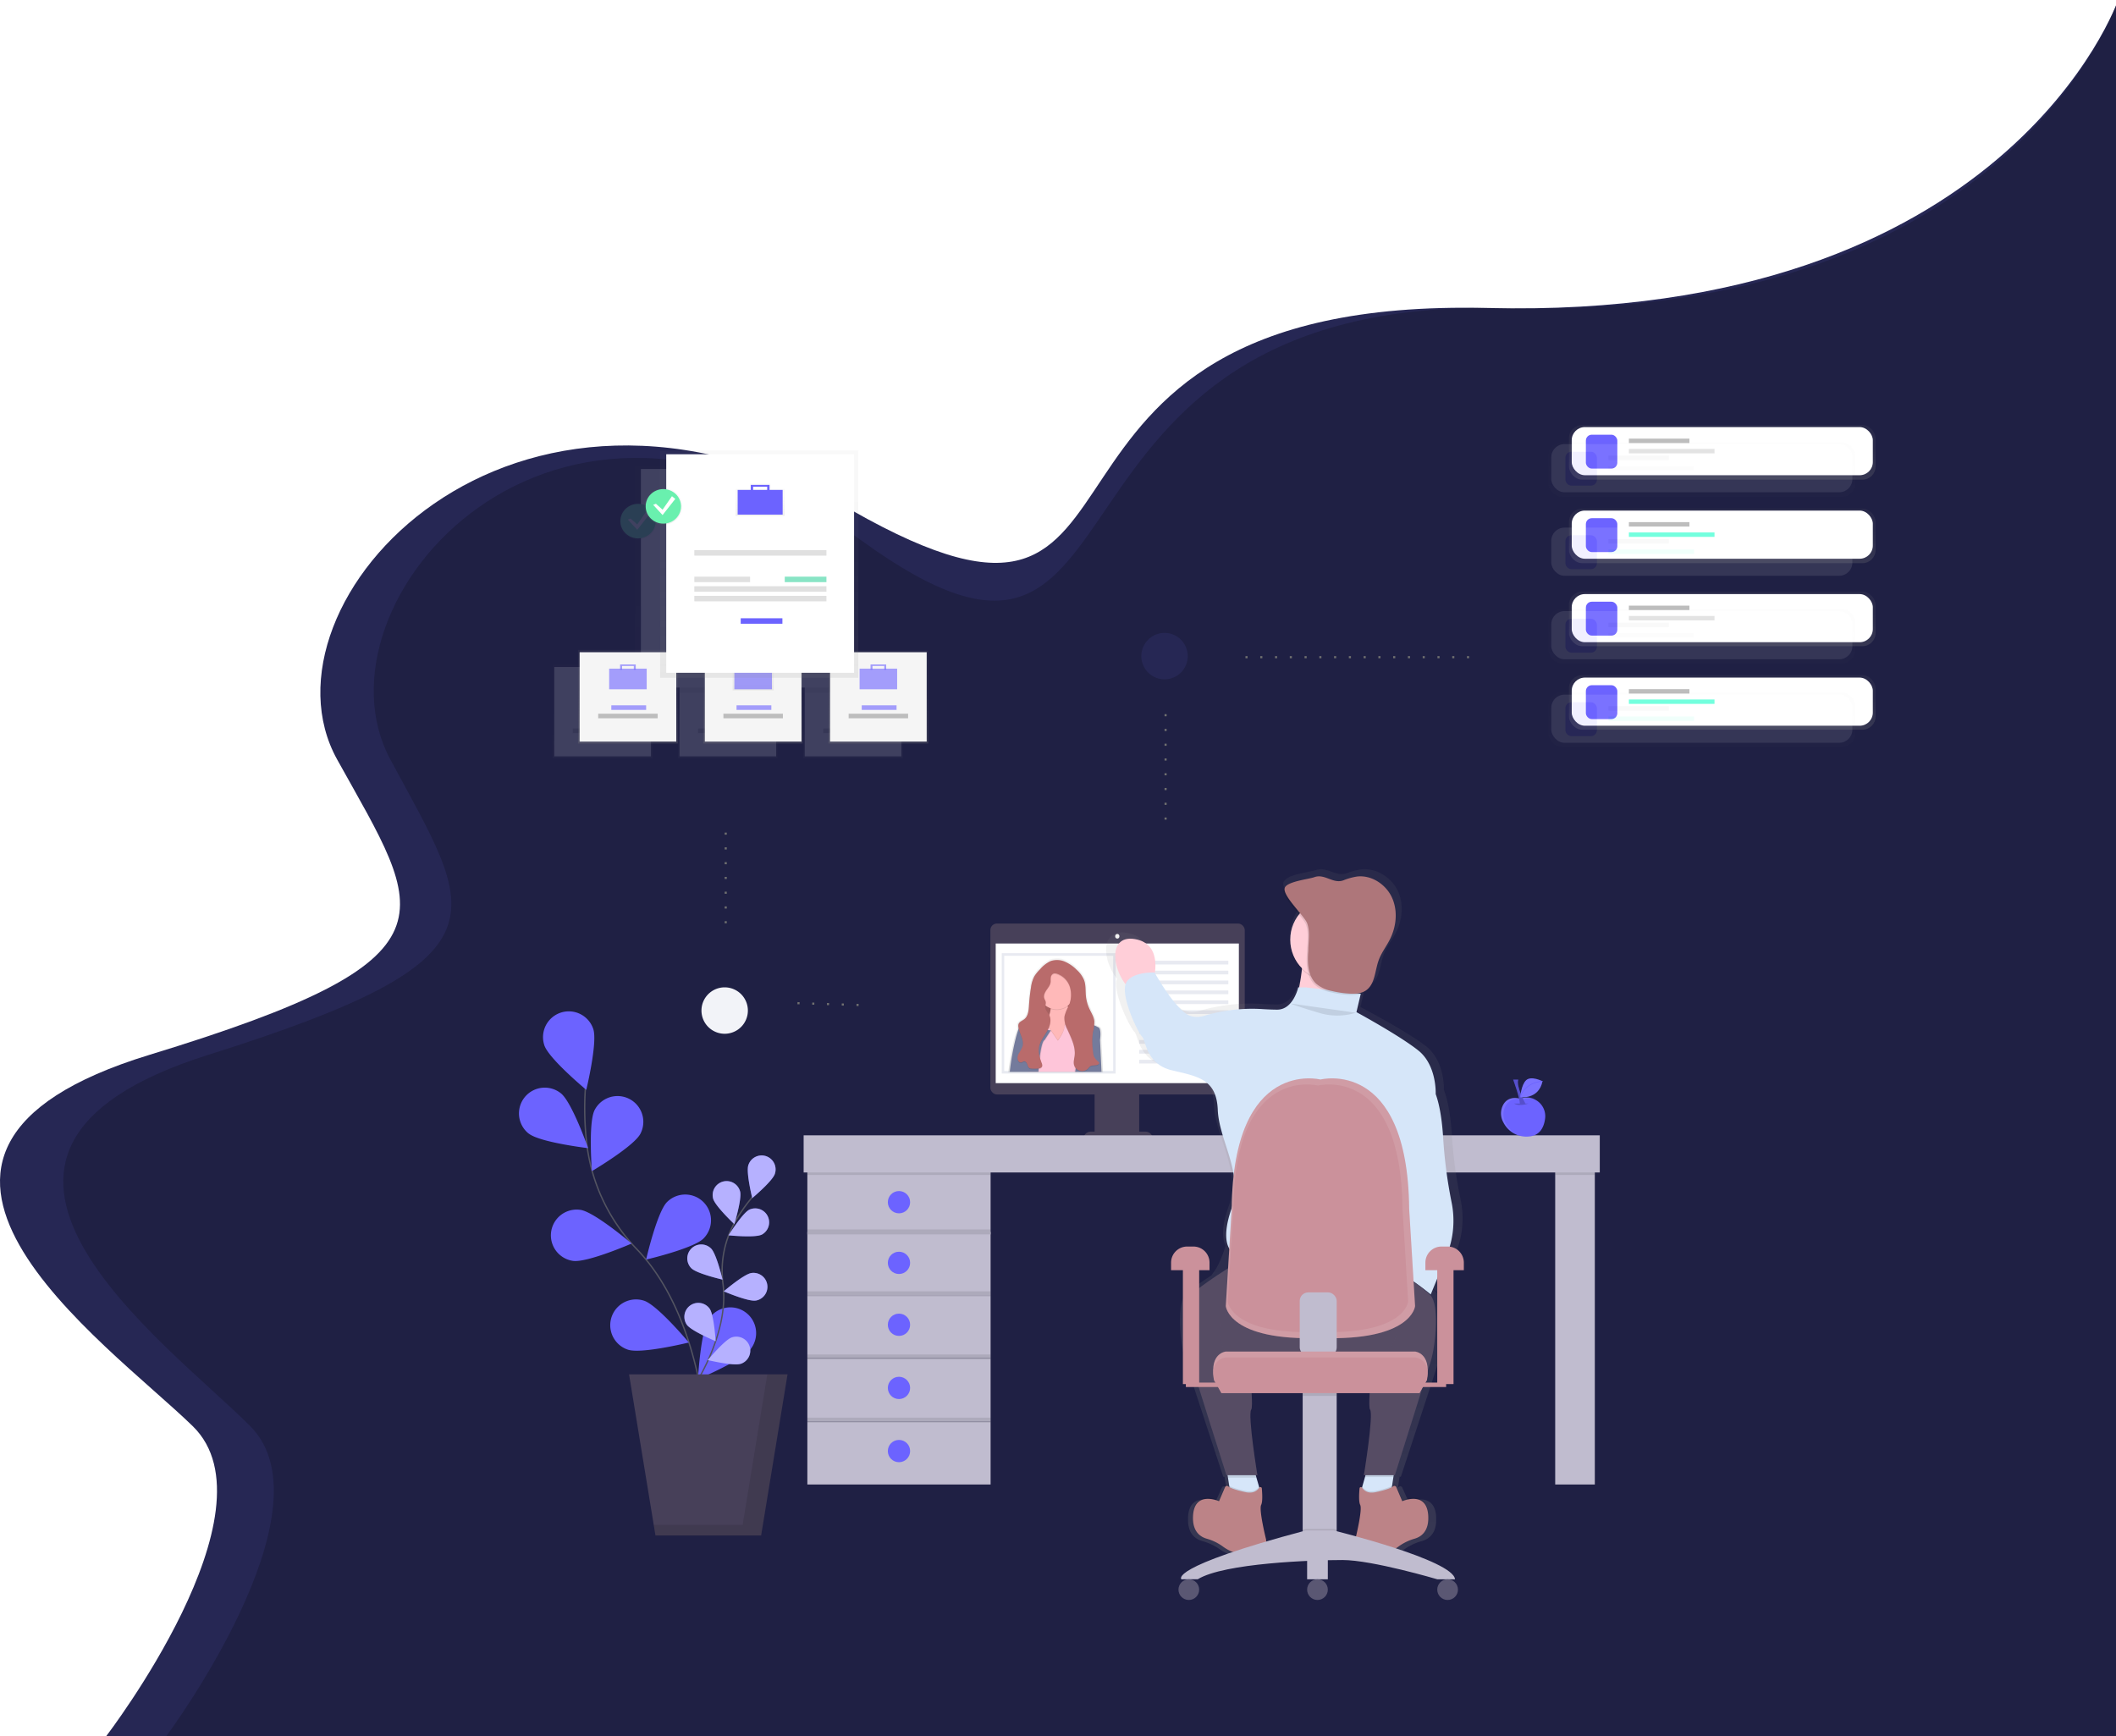 <svg xmlns="http://www.w3.org/2000/svg" xmlns:xlink="http://www.w3.org/1999/xlink" viewBox="0 0 1003 823"><defs><style>.a,.ag,.i,.s{fill:#fff;}.a,.ak{stroke:#707070;}.b{clip-path:url(#a);}.c{fill:#262754;}.d{opacity:0.19;}.e{clip-path:url(#b);}.f{fill:url(#c);}.g{fill:url(#d);}.h{fill:url(#g);}.aq,.j{fill:#6c63ff;}.k{fill:#bdbdbd;}.l{fill:#e0e0e0;}.m{fill:#64ffda;}.ag,.n,.q{opacity:0.1;}.n{clip-path:url(#s);}.o{fill:#474059;}.p{fill:#c0bccf;}.aj,.ak,.r{fill:none;}.r{stroke:#535461;stroke-width:0.646px;}.aj,.r{stroke-miterlimit:10;}.ao,.s{opacity:0.5;}.t{fill:#e8eaf1;}.u{fill:url(#aj);}.v{fill:#b96b6b;}.w{fill:#ffb9b9;}.x{fill:#fec5d9;}.y{fill:#747b9c;}.z{fill:url(#ak);}.aa{fill:#d6e6f9;}.ab{fill:#5f546f;}.ac{fill:#ffced8;}.ad{fill:#bc8387;}.ae{fill:#ae767a;}.af{fill:#cb919b;}.ah{fill:#5a5773;}.ai{opacity:0.2;}.aj{stroke:#6c63ff;stroke-width:0.323px;}.ak{stroke-dasharray:1 6;}.al{fill:#f2f3f8;}.am{opacity:0.15;}.am,.au{clip-path:url(#ar);}.an{fill:#f5f5f5;}.ap{fill:url(#at);}.aq,.ar,.as{opacity:0.6;}.as{fill:#3ad29f;}.at{fill:#69f0ae;}.av{filter:url(#ap);}.aw{filter:url(#an);}.ax{filter:url(#al);}</style><clipPath id="a"><rect class="a" width="1003" height="823" transform="translate(-186.311 -80)"/></clipPath><clipPath id="b"><rect class="a" width="145.362" height="145.362"/></clipPath><linearGradient id="c" x1="0.5" y1="1" x2="0.5" gradientUnits="objectBoundingBox"><stop offset="0" stop-color="gray" stop-opacity="0.251"/><stop offset="0.54" stop-color="gray" stop-opacity="0.122"/><stop offset="1" stop-color="gray" stop-opacity="0.102"/></linearGradient><linearGradient id="d" x1="0.5" y1="1" x2="0.5" gradientUnits="objectBoundingBox"><stop offset="0" stop-color="#b3b3b3" stop-opacity="0.251"/><stop offset="0.54" stop-color="#b3b3b3" stop-opacity="0.102"/><stop offset="1" stop-color="#b3b3b3" stop-opacity="0.051"/></linearGradient><linearGradient id="g" xlink:href="#c"/><clipPath id="s"><rect class="a" width="145.362" height="145.362" transform="translate(0 0)"/></clipPath><linearGradient id="aj" x1="0.499" x2="0.499" y2="-0.001" xlink:href="#c"/><linearGradient id="ak" xlink:href="#c"/><filter id="al" x="517" y="276" width="70" height="70" filterUnits="userSpaceOnUse"><feOffset dy="3" input="SourceAlpha"/><feGaussianBlur stdDeviation="8" result="am"/><feFlood flood-color="#f2f3f8" flood-opacity="0.278"/><feComposite operator="in" in2="am"/><feComposite in="SourceGraphic"/></filter><filter id="an" x="566.361" y="287" width="157.139" height="49" filterUnits="userSpaceOnUse"><feOffset dy="3" input="SourceAlpha"/><feGaussianBlur stdDeviation="8" result="ao"/><feFlood flood-color="#fd4181"/><feComposite operator="in" in2="ao"/><feComposite in="SourceGraphic"/></filter><filter id="ap" x="308.5" y="444" width="70" height="70" filterUnits="userSpaceOnUse"><feOffset dy="3" input="SourceAlpha"/><feGaussianBlur stdDeviation="8" result="aq"/><feFlood flood-color="#fd4181" flood-opacity="0.278"/><feComposite operator="in" in2="aq"/><feComposite in="SourceGraphic"/></filter><clipPath id="ar"><rect class="a" width="166" height="144" transform="translate(1177 529)"/></clipPath><linearGradient id="at" xlink:href="#c"/></defs><g class="b" transform="translate(186.311 80)"><path class="c" d="M4444.207,1095s82.137-107,41.069-147-171.12-130-20.535-176,130.051-66,88.982-140,82.137-210,244.13-118,54.758-102,301.17-96,298.888-146,298.888-146v823Z" transform="translate(-4580.223 -352)"/><path class="d" d="M4442.7,1095s79.683-107,39.842-147-166.006-130-19.921-176,126.165-66,86.323-140,77.062-210,223.009-104,66.948-116,306-110,289.957-146,289.957-146v823Z" transform="translate(-4550.223 -352)"/><g transform="translate(-16 -2)"><g class="e" transform="translate(573.38 123)"><g transform="translate(0 0.504)"><rect class="f" width="145.362" height="25.845" rx="6.229"/><rect class="g" width="15.19" height="18.197" rx="2.809" transform="translate(6.825 4.087)"/><rect class="g" width="29.226" height="2.373" transform="translate(27.592 6.197)"/><rect class="g" width="41.339" height="2.373" transform="translate(27.592 11.735)"/><rect class="h" width="145.362" height="25.845" rx="6.229" transform="translate(0 39.582)"/><rect class="g" width="15.19" height="18.197" rx="2.809" transform="translate(6.825 43.669)"/><rect class="g" width="29.226" height="2.373" transform="translate(27.592 45.78)"/><rect class="g" width="41.339" height="2.373" transform="translate(27.592 51.317)"/><rect class="f" width="145.362" height="25.845" rx="6.229" transform="translate(0 78.93)"/><rect class="g" width="15.19" height="18.197" rx="2.809" transform="translate(6.825 83.017)"/><rect class="g" width="29.226" height="2.373" transform="translate(27.592 85.127)"/><rect class="g" width="41.339" height="2.373" transform="translate(27.592 90.665)"/><rect class="f" width="145.362" height="25.845" rx="6.229" transform="translate(0 118.51)"/><rect class="g" width="15.19" height="18.197" rx="2.809" transform="translate(6.825 122.599)"/><rect class="g" width="29.226" height="2.373" transform="translate(27.592 124.708)"/><rect class="g" width="41.339" height="2.373" transform="translate(27.592 130.247)"/><rect class="i" width="142.719" height="22.817" rx="6.229" transform="translate(1.321 0.931)"/><rect class="j" width="14.914" height="16.066" rx="2.809" transform="translate(8.023 4.541)"/><rect class="k" width="28.694" height="2.096" transform="translate(28.412 6.403)"/><rect class="l" width="40.587" height="2.096" transform="translate(28.412 11.293)"/><rect class="i" width="142.719" height="22.817" rx="6.229" transform="translate(1.321 40.513)"/><rect class="j" width="14.914" height="16.066" rx="2.809" transform="translate(8.023 44.121)"/><rect class="k" width="28.694" height="2.096" transform="translate(28.412 45.983)"/><rect class="m" width="40.587" height="2.096" transform="translate(28.412 50.873)"/><rect class="i" width="142.719" height="22.817" rx="6.229" transform="translate(1.321 80.093)"/><rect class="j" width="14.914" height="16.066" rx="2.809" transform="translate(8.023 83.703)"/><rect class="k" width="28.694" height="2.096" transform="translate(28.412 85.565)"/><rect class="l" width="40.587" height="2.096" transform="translate(28.412 90.455)"/><rect class="i" width="142.719" height="22.817" rx="6.229" transform="translate(1.321 119.676)"/><rect class="j" width="14.914" height="16.066" rx="2.809" transform="translate(8.023 123.284)"/><rect class="k" width="28.694" height="2.096" transform="translate(28.412 125.148)"/><rect class="m" width="40.587" height="2.096" transform="translate(28.412 130.037)"/></g></g><g class="n" transform="translate(563.689 131.076)"><g transform="translate(0 0.504)"><rect class="f" width="145.362" height="25.845" rx="6.229"/><rect class="g" width="15.19" height="18.197" rx="2.809" transform="translate(6.825 4.087)"/><rect class="g" width="29.226" height="2.373" transform="translate(27.592 6.197)"/><rect class="g" width="41.339" height="2.373" transform="translate(27.592 11.735)"/><rect class="h" width="145.362" height="25.845" rx="6.229" transform="translate(0 39.582)"/><rect class="g" width="15.19" height="18.197" rx="2.809" transform="translate(6.825 43.669)"/><rect class="g" width="29.226" height="2.373" transform="translate(27.592 45.78)"/><rect class="g" width="41.339" height="2.373" transform="translate(27.592 51.317)"/><rect class="f" width="145.362" height="25.845" rx="6.229" transform="translate(0 78.93)"/><rect class="g" width="15.19" height="18.197" rx="2.809" transform="translate(6.825 83.017)"/><rect class="g" width="29.226" height="2.373" transform="translate(27.592 85.127)"/><rect class="g" width="41.339" height="2.373" transform="translate(27.592 90.665)"/><rect class="f" width="145.362" height="25.845" rx="6.229" transform="translate(0 118.51)"/><rect class="g" width="15.19" height="18.197" rx="2.809" transform="translate(6.825 122.599)"/><rect class="g" width="29.226" height="2.373" transform="translate(27.592 124.708)"/><rect class="g" width="41.339" height="2.373" transform="translate(27.592 130.247)"/><rect class="i" width="142.719" height="22.817" rx="6.229" transform="translate(1.321 0.931)"/><rect class="j" width="14.914" height="16.066" rx="2.809" transform="translate(8.023 4.541)"/><rect class="k" width="28.694" height="2.096" transform="translate(28.412 6.403)"/><rect class="l" width="40.587" height="2.096" transform="translate(28.412 11.293)"/><rect class="i" width="142.719" height="22.817" rx="6.229" transform="translate(1.321 40.513)"/><rect class="j" width="14.914" height="16.066" rx="2.809" transform="translate(8.023 44.121)"/><rect class="k" width="28.694" height="2.096" transform="translate(28.412 45.983)"/><rect class="m" width="40.587" height="2.096" transform="translate(28.412 50.873)"/><rect class="i" width="142.719" height="22.817" rx="6.229" transform="translate(1.321 80.093)"/><rect class="j" width="14.914" height="16.066" rx="2.809" transform="translate(8.023 83.703)"/><rect class="k" width="28.694" height="2.096" transform="translate(28.412 85.565)"/><rect class="l" width="40.587" height="2.096" transform="translate(28.412 90.455)"/><rect class="i" width="142.719" height="22.817" rx="6.229" transform="translate(1.321 119.676)"/><rect class="j" width="14.914" height="16.066" rx="2.809" transform="translate(8.023 123.284)"/><rect class="k" width="28.694" height="2.096" transform="translate(28.412 125.148)"/><rect class="m" width="40.587" height="2.096" transform="translate(28.412 130.037)"/></g></g></g><g transform="translate(-149 -49.706)"><g transform="translate(208.689 381.706)"><rect class="o" width="120.584" height="81.015" rx="3.105" transform="translate(223.441 25.76)"/><rect class="i" width="115.255" height="66.184" transform="translate(225.976 35.22)"/><ellipse class="i" cx="1.015" cy="1.097" rx="1.015" ry="1.097" transform="translate(282.588 30.701)"/><rect class="o" width="21.128" height="22.302" transform="translate(272.852 103.84)"/><path class="o" d="M150.793,105.63h25.823a3.521,3.521,0,0,1,3.521,3.521H147.272a3.521,3.521,0,0,1,3.521-3.521Z" transform="translate(120.298 18.751)"/><rect class="p" width="86.861" height="29.932" transform="translate(136.692 143.163)"/><rect class="p" width="18.781" height="163.157" transform="translate(491.177 128.49)"/><rect class="q" width="86.861" height="1.761" transform="translate(136.692 143.163)"/><rect class="q" width="18.781" height="16.433" transform="translate(491.177 128.49)"/><rect class="p" width="86.861" height="29.932" transform="translate(136.692 171.92)"/><circle class="j" cx="5.282" cy="5.282" r="5.282" transform="translate(174.84 181.311)"/><circle class="j" cx="5.282" cy="5.282" r="5.282" transform="translate(174.84 152.553)"/><rect class="p" width="86.861" height="29.932" transform="translate(136.692 201.852)"/><circle class="j" cx="5.282" cy="5.282" r="5.282" transform="translate(174.84 210.656)"/><rect class="p" width="86.861" height="29.932" transform="translate(136.692 231.784)"/><circle class="j" cx="5.282" cy="5.282" r="5.282" transform="translate(174.84 240.587)"/><rect class="p" width="86.861" height="29.932" transform="translate(136.692 261.716)"/><circle class="j" cx="5.282" cy="5.282" r="5.282" transform="translate(174.84 270.519)"/><rect class="q" width="86.861" height="2.348" transform="translate(136.692 200.092)"/><rect class="q" width="86.861" height="2.348" transform="translate(136.692 170.747)"/><rect class="q" width="86.861" height="2.348" transform="translate(136.692 230.023)"/><rect class="q" width="86.861" height="2.348" transform="translate(136.692 259.955)"/><path class="r" d="M86.841,278.953s-1.937-57.375-32.978-89.8a86.97,86.97,0,0,1-23.851-49.581,146.29,146.29,0,0,1-.728-26.745" transform="translate(2.177 -8.851)"/><path class="j" d="M18.725,108.758c2.125,6.409,19.884,21.128,19.884,21.128s5.441-22.425,3.316-28.828a12.221,12.221,0,0,0-23.2,7.694Z" transform="translate(-6.708 -25.306)"/><path class="j" d="M16.44,134.34c5.282,4.226,28.171,6.937,28.171,6.937s-7.63-21.78-12.912-26A12.222,12.222,0,1,0,16.4,134.346Z" transform="translate(-11.829 -9.049)"/><path class="j" d="M30.592,168.721c6.679.986,27.825-8.217,27.825-8.217S40.84,145.532,34.167,144.54a12.221,12.221,0,0,0-3.574,24.18Z" transform="translate(-5.03 16.933)"/><path class="j" d="M44.076,191.684c6.415,2.1,28.817-3.416,28.817-3.416s-14.8-17.707-21.21-19.808a12.222,12.222,0,1,0-7.63,23.223Z" transform="translate(7.615 36.073)"/><path class="j" d="M54.084,132.647c-3.116,5.986-22.989,17.713-22.989,17.713s-1.808-23,1.309-28.993a12.219,12.219,0,0,1,21.68,11.28Z" transform="translate(3.477 -7.256)"/><path class="j" d="M72.237,161.31C67.471,166.093,45,171.328,45,171.328s5.159-22.49,9.919-27.273A12.22,12.22,0,0,1,72.237,161.3Z" transform="translate(15.261 13.71)"/><path class="j" d="M83.674,189.492c-3.885,5.517-25.149,14.479-25.149,14.479s1.279-23.036,5.171-28.558A12.219,12.219,0,1,1,83.651,189.5Z" transform="translate(26.302 37.755)"/><path class="r" d="M57.078,232.054s17.607-25.612,14.52-49.71a47.093,47.093,0,0,1,5.564-29.263,79.231,79.231,0,0,1,8.281-11.9" transform="translate(25.12 14.302)"/><path class="j" d="M71.787,134.879c-1.133,3.474,1.86,15.6,1.86,15.6s9.584-8.017,10.717-11.486a6.616,6.616,0,1,0-12.577-4.108Z" transform="translate(36.922 5.431)"/><path class="j" d="M62.586,145.284c.933,3.521,10.042,12.084,10.042,12.084s3.686-11.937,2.753-15.471a6.617,6.617,0,0,0-12.794,3.386Z" transform="translate(29.437 10.861)"/><path class="j" d="M57.7,164.807c2.588,2.576,14.766,5.364,14.766,5.364s-2.841-12.166-5.435-14.743a6.619,6.619,0,1,0-9.332,9.39Z" transform="translate(24.031 24.362)"/><path class="j" d="M56.181,179.159c2.119,2.976,13.651,7.782,13.651,7.782s-.745-12.472-2.864-15.447a6.617,6.617,0,0,0-10.787,7.665Z" transform="translate(23.388 36.778)"/><path class="j" d="M82.221,156.586c-3.281,1.608-15.705.317-15.705.317s6.608-10.6,9.9-12.184A6.616,6.616,0,0,1,82.227,156.6Z" transform="translate(32.826 16.637)"/><path class="j" d="M80.322,174.05c-3.615.546-15.06-4.372-15.06-4.372s9.478-8.134,13.094-8.686a6.616,6.616,0,1,1,1.99,13.082Z" transform="translate(31.803 30.414)"/><path class="j" d="M76.709,190.433c-3.469,1.174-15.611-1.761-15.611-1.761s7.97-9.619,11.439-10.775a6.617,6.617,0,1,1,4.173,12.56Z" transform="translate(28.402 44.003)"/><path class="s" d="M71.787,134.879c-1.133,3.474,1.86,15.6,1.86,15.6s9.584-8.017,10.717-11.486a6.616,6.616,0,1,0-12.577-4.108Z" transform="translate(36.922 5.431)"/><path class="s" d="M62.586,145.284c.933,3.521,10.042,12.084,10.042,12.084s3.686-11.937,2.753-15.471a6.617,6.617,0,0,0-12.794,3.386Z" transform="translate(29.437 10.861)"/><path class="s" d="M57.7,164.807c2.588,2.576,14.766,5.364,14.766,5.364s-2.841-12.166-5.435-14.743a6.619,6.619,0,1,0-9.332,9.39Z" transform="translate(24.031 24.362)"/><path class="s" d="M56.181,179.159c2.119,2.976,13.651,7.782,13.651,7.782s-.745-12.472-2.864-15.447a6.617,6.617,0,0,0-10.787,7.665Z" transform="translate(23.388 36.778)"/><path class="s" d="M82.221,156.586c-3.281,1.608-15.705.317-15.705.317s6.608-10.6,9.9-12.184A6.616,6.616,0,0,1,82.227,156.6Z" transform="translate(32.826 16.637)"/><path class="s" d="M80.322,174.05c-3.615.546-15.06-4.372-15.06-4.372s9.478-8.134,13.094-8.686a6.616,6.616,0,1,1,1.99,13.082Z" transform="translate(31.803 30.414)"/><path class="s" d="M76.709,190.433c-3.469,1.174-15.611-1.761-15.611-1.761s7.97-9.619,11.439-10.775a6.617,6.617,0,1,1,4.173,12.56Z" transform="translate(28.402 44.003)"/><path class="o" d="M91.3,245.336H41.221L28.7,168.963h75.123Z" transform="translate(23.476 70.468)"/><path class="q" d="M88.977,168.963,77.28,240.33H35.141l.822,5.006h50.08l12.524-76.373Z" transform="translate(28.734 70.468)"/><rect class="p" width="377.375" height="17.607" transform="translate(134.931 126.143)"/><rect class="t" width="53.994" height="57.064" transform="translate(228.834 39.798)"/><rect class="i" width="51.647" height="54.581" transform="translate(230.008 41.042)"/><path class="u" d="M183.629,117.424c.722-5.716-.722-6.074-.722-6.074l-2.072-.992a8.577,8.577,0,0,0,.041-1.009,7.216,7.216,0,0,0,0-.839c-.205-2.254-1.544-4.22-2.494-6.274a18.822,18.822,0,0,1-1.632-6c-.252-2.565,0-5.229-.88-7.63a13.721,13.721,0,0,0-3.656-5.018,18.51,18.51,0,0,0-5.869-3.979,9.684,9.684,0,0,0-6.99-.2A15.277,15.277,0,0,0,154.32,83.3a17.748,17.748,0,0,0-2.846,3.463,15.652,15.652,0,0,0-1.6,5.235,86.591,86.591,0,0,0-.986,8.751c-.158,2.442-.4,5.218-2.348,6.72-.957.734-2.295,1.144-2.735,2.254a2.467,2.467,0,0,0-.141,1.045,4.18,4.18,0,0,0,.059.886,2.615,2.615,0,0,0,.1.511,39.936,39.936,0,0,0-1.409,4.572,120.561,120.561,0,0,0-2.893,16.075h34.815a4.11,4.11,0,0,0,.992,0h9.056Z" transform="translate(92.439 -36.601)"/><rect class="v" width="19.984" height="15.077" transform="translate(245.948 57.118)"/><rect class="q" width="19.984" height="15.077" transform="translate(245.948 57.118)"/><path class="w" d="M168.376,100.91l-7.712,10.869-8.093-.7s-10.517.7-3.521-7.366c3.369-3.874,4.472-7.1,4.7-9.39a7.3,7.3,0,0,0-.5-3.915l8.768-1.051a6.538,6.538,0,0,0-.141,3.656C163.011,97.559,168.376,100.91,168.376,100.91Z" transform="translate(98.261 -28.017)"/><path class="q" d="M158.93,93.012a8.762,8.762,0,0,1-8.123,1.3,7.3,7.3,0,0,0-.5-3.915l8.768-1.051a6.538,6.538,0,0,0-.147,3.668Z" transform="translate(101.25 -28.03)"/><circle class="w" cx="8.768" cy="8.768" r="8.768" transform="translate(246.119 48.872)"/><path class="q" d="M158.737,105.1s3.157-3.856,3.157-7.013a7.09,7.09,0,0,1,4.208-3.521c3.158-1.051,2.805,0,2.805,0l2.1,8.416-.7,15.077.352,1.761H144.71l1.761-7.013-.358-5.945,1.4-9.114,4.208-2.453,3.157,4.208Z" transform="translate(96.678 -24.148)"/><path class="x" d="M158.737,105.3s3.157-3.856,3.157-7.013a7.09,7.09,0,0,1,4.208-3.521c3.158-1.051,2.805,0,2.805,0l2.1,8.416-.7,15.077.352,1.761H144.71L146.471,113l-.352-5.963,1.4-9.115,4.208-2.453,3.158,4.208Z" transform="translate(96.678 -23.987)"/><path class="q" d="M157.611,94.368l-10.869,1.761s-1.761-.352-3.856,8.064a119.735,119.735,0,0,0-2.805,15.776h13.557s.816-14.027,2.934-15.077l2.934-4.537s-4.7-.37-4-2.823A4.968,4.968,0,0,1,157.611,94.368Z" transform="translate(92.898 -23.928)"/><path class="y" d="M157.412,94.368l-10.869,1.761s-1.761-.352-3.856,8.064a119.718,119.718,0,0,0-2.794,15.77H153.45s.816-14.027,2.934-15.077l2.935-4.537s-4.7-.37-4-2.823A4.955,4.955,0,0,1,157.412,94.368Z" transform="translate(92.745 -23.928)"/><path class="q" d="M156.486,93.79,168.054,99.4s1.4.352.7,5.963l.7,15.077H157.009a44.962,44.962,0,0,0,.528-14.373A96.07,96.07,0,0,1,156.486,93.79Z" transform="translate(106.294 -24.4)"/><path class="y" d="M156.693,93.79,168.261,99.4s1.4.352.7,5.963l.7,15.077H157.192a44.961,44.961,0,0,0,.528-14.373A96.074,96.074,0,0,1,156.693,93.79Z" transform="translate(106.463 -24.4)"/><path class="q" d="M157.607,89.893c-.153,1.42-1.127,2.588-1.937,3.768s-1.514,2.635-1.062,3.991c.176.528.522,1,.646,1.544.211.939-.264,1.907-.182,2.864.112,1.315,1.227,2.289,1.843,3.451,1.3,2.459.305,5.505-1.1,7.9s-3.251,4.666-3.715,7.407c-.428,2.535.393,5.1,1.279,7.512a2.348,2.348,0,0,1,.2,1.508c-.27.81-1.285,1.051-2.142,1.109a22.581,22.581,0,0,1-2.811,0,2.347,2.347,0,0,1-1.027-.217c-.646-.352-.839-1.174-1.08-1.855s-.769-1.455-1.5-1.379c-.481.053-.857.464-1.332.546a1.374,1.374,0,0,1-1.174-.481c-.874-.945-.663-2.471-.088-3.621a23.92,23.92,0,0,0,1.837-3.381c.945-3.052-1.42-6.074-1.919-9.232a2.981,2.981,0,0,1,.082-1.549c.428-1.092,1.725-1.5,2.653-2.213,1.9-1.473,2.13-4.2,2.283-6.6a86.083,86.083,0,0,1,.916-8.586,15.512,15.512,0,0,1,1.549-5.135,17.378,17.378,0,0,1,2.758-3.4,14.64,14.64,0,0,1,4.883-3.815,9.273,9.273,0,0,1,6.773.194,17.93,17.93,0,0,1,5.7,3.938,13.464,13.464,0,0,1,3.521,4.924c.863,2.377.587,4.994.851,7.512a18.657,18.657,0,0,0,1.579,5.869c.921,2.019,2.218,3.95,2.418,6.162a20.816,20.816,0,0,1-.71,5.253,34.481,34.481,0,0,0,.1,9.2,7.4,7.4,0,0,0,.458,2.166,7.741,7.741,0,0,0,2.089,2.506.9.9,0,0,1,.37.587.71.71,0,0,1-.276.516c-1.062.945-2.9.247-4.05,1.086a6.512,6.512,0,0,0-.874.927,3.944,3.944,0,0,1-6.755-1.831c-.3-1.373.147-2.782.317-4.179.528-4.408-1.726-8.6-3.521-12.653a11.031,11.031,0,0,1-1.3-6,18.954,18.954,0,0,1,1.849-4.625,13.025,13.025,0,0,0,.587-9.743,9.654,9.654,0,0,0-4.965-5.405c-.833-.376-2.019-.892-2.893-.387C157.284,86.865,157.725,88.579,157.607,89.893Z" transform="translate(94.398 -36.08)"/><path class="v" d="M157.607,89.7c-.153,1.42-1.127,2.588-1.937,3.768s-1.514,2.635-1.062,3.991c.176.528.522,1,.646,1.544.211.939-.264,1.907-.182,2.864.112,1.315,1.227,2.289,1.843,3.451,1.3,2.459.305,5.505-1.1,7.9s-3.251,4.666-3.715,7.407c-.428,2.535.393,5.1,1.279,7.512a2.348,2.348,0,0,1,.2,1.508c-.27.81-1.285,1.051-2.142,1.109a22.584,22.584,0,0,1-2.811,0,2.348,2.348,0,0,1-1.027-.217c-.646-.352-.839-1.174-1.08-1.855s-.769-1.455-1.5-1.379c-.481.053-.857.464-1.332.546a1.373,1.373,0,0,1-1.174-.481c-.874-.945-.663-2.471-.088-3.621a23.919,23.919,0,0,0,1.837-3.381c.945-3.052-1.42-6.074-1.919-9.232a2.981,2.981,0,0,1,.082-1.549c.428-1.092,1.725-1.5,2.653-2.213,1.9-1.473,2.13-4.2,2.283-6.6a86.046,86.046,0,0,1,.951-8.592,15.511,15.511,0,0,1,1.549-5.135,17.378,17.378,0,0,1,2.758-3.4,14.64,14.64,0,0,1,4.883-3.815,9.273,9.273,0,0,1,6.773.194,17.929,17.929,0,0,1,5.687,3.9,13.464,13.464,0,0,1,3.521,4.924c.863,2.377.587,4.994.851,7.512a18.658,18.658,0,0,0,1.579,5.869c.921,2.019,2.218,3.95,2.418,6.162a20.815,20.815,0,0,1-.71,5.253,34.482,34.482,0,0,0,.1,9.2,7.4,7.4,0,0,0,.446,2.177,7.741,7.741,0,0,0,2.089,2.506.9.9,0,0,1,.37.587.71.71,0,0,1-.276.516c-1.062.945-2.9.247-4.05,1.086a6.512,6.512,0,0,0-.874.927,3.944,3.944,0,0,1-6.755-1.831c-.3-1.373.147-2.782.317-4.179.528-4.408-1.726-8.6-3.521-12.653a11.031,11.031,0,0,1-1.3-6,18.955,18.955,0,0,1,1.849-4.625,13.025,13.025,0,0,0,.587-9.742,9.654,9.654,0,0,0-4.965-5.405c-.833-.376-2.019-.892-2.893-.387C157.284,86.674,157.725,88.394,157.607,89.7Z" transform="translate(94.398 -36.241)"/><rect class="t" width="42.257" height="1.761" transform="translate(293.98 43.39)"/><rect class="t" width="42.257" height="1.761" transform="translate(293.98 48.085)"/><rect class="t" width="42.257" height="1.761" transform="translate(293.98 52.78)"/><rect class="t" width="42.257" height="1.761" transform="translate(293.98 57.476)"/><rect class="t" width="42.257" height="1.761" transform="translate(293.98 62.171)"/><rect class="t" width="42.257" height="1.761" transform="translate(293.98 66.866)"/><rect class="t" width="42.257" height="1.761" transform="translate(293.98 71.561)"/><rect class="t" width="42.257" height="1.761" transform="translate(293.98 76.256)"/><rect class="t" width="42.257" height="1.761" transform="translate(293.98 80.951)"/><rect class="t" width="42.257" height="1.761" transform="translate(293.98 85.647)"/><rect class="t" width="42.257" height="1.761" transform="translate(293.98 90.342)"/><path class="z" d="M330.571,237.976a42.843,42.843,0,0,0,2.5-25.724A219.489,219.489,0,0,1,328.887,181c-.669-10.065-2.136-16.586-3.738-20.811h0s.616-13.7-8.663-20.841-30.935-18.458-30.935-18.458l2.166-8.845h-.088a8.5,8.5,0,0,0,1.86-.851,8.077,8.077,0,0,0,1.673-1.391c3.662-3.2,3.715-9.085,5.452-13.769,1.338-3.6,3.844-6.691,5.64-10.106,3.269-6.221,4.032-13.857.992-20.183S293,54.871,285.815,55.686a31.323,31.323,0,0,0-6.785,1.825c-5.206,1.831-9.314-3.351-14.52-1.514-2.612.921-12.36,1.919-14.473,4.6a2.406,2.406,0,0,0-1,1.35c-.552,2.606,4.22,7.823,7.759,11.99a19.1,19.1,0,0,0-4.355,12.125q0,.15,0,.3v.3a19.215,19.215,0,0,0,5.84,13.751c-.3,2.618-.745,5.564-1.385,8.58h-.428s-2.477,10.717-10.517,10.717c-2.148,0-5.083-.129-8.217-.311a85.911,85.911,0,0,0-28.071,3.234c-3.134.874-6.585.951-9.473-1.133-6.9-4.983-14.332-17.671-15.347-19.438.775-5.147.669-14.573-10.018-16.286-12.53-2.007-11.844,12.513-4.636,21.75a5.751,5.751,0,0,0-.352,1.432c-.616,7.741,6.808,22.032,8.663,23.816s1.9,13.094,14.872,16.093,22.3,4.167,22.889,19.057,12.994,30.366,6.808,47.638c-3.715,10.365-2.747,15.793-1.379,18.476-.111.352-.217.7-.335,1.056-1.409,4.278-3.158,8.575-5.094,11.151-.446.587-.88,1.221-1.3,1.878-5.036,3.263-10.294,6.914-12.325,9.138-4.331,4.766-2.477,23.816,0,31.557S220.581,343.6,220.581,343.6h.587l.188,1.174.622,3.9a5.8,5.8,0,0,1-.587-.364,1,1,0,0,0-1.485.4l-3.022,6.749s-12.372-5.347-13.006,7.16v1.432c-.029,6.65,3.633,9.126,6.773,10.018a25.888,25.888,0,0,1,8.064,3.744c2.976,2.136,7.506,4.32,12.659,3.134a12.514,12.514,0,0,1,3.175-.293c2.224.065,5.986-.587,5.869-5.552a9.612,9.612,0,0,0,0-1.174s-2.612-10.054-2.723-14.672a3.432,3.432,0,0,1,.247-1.373,9.817,9.817,0,0,0,.546-4.149,43.557,43.557,0,0,0-.23-4.475.693.693,0,0,0-1.261-.291l-.1.135c-.4-1.321-.863-2.864-1.3-4.32l-.358-1.174h.833s-4.959-29.233-3.1-31.581c1.215-1.555-.745-20.166-2.248-32.866,15.072.957,39.093-1.708,55.526-2.53a21.035,21.035,0,0,0,8.974-2.5c-1.485,12.043-4.243,36.112-2.858,37.89,1.855,2.383-3.093,31.557-3.093,31.557h.745l-.27.892h.094c-.458,1.544-.957,3.2-1.385,4.619l-.1-.135a.693.693,0,0,0-1.262.3,43.511,43.511,0,0,0-.229,4.466,10.636,10.636,0,0,0,.546,4.149,3.428,3.428,0,0,1,.247,1.373c-.112,4.648-2.723,14.672-2.723,14.672a9.619,9.619,0,0,0,0,1.174c-.123,4.989,3.639,5.622,5.869,5.552a12.516,12.516,0,0,1,3.175.293c5.153,1.174,9.684-1,12.659-3.134a25.888,25.888,0,0,1,8.064-3.744c3.14-.892,6.8-3.369,6.773-10.018V362.6c-.651-12.5-13.023-7.148-13.023-7.148l-3.04-6.773a1,1,0,0,0-1.485-.4,5.8,5.8,0,0,1-.587.364l.816-5.088h.587s15.465-47.04,17.941-54.781,4.331-26.8,0-31.557c-2.048-2.254-7.407-5.963-12.495-9.255a116.014,116.014,0,0,1,12.5,8.663Zm-26.716,5.969-1.966-1.174a9.342,9.342,0,0,0-1.485-1.931,15.649,15.649,0,0,1-1.514-1.7c-1.209-3.656-5.675-18.781.282-26.581,4.325-5.681,4.654-16.656,4.314-23.9,2.934,14.385,7.043,34.627,7.442,38.782C311.415,232.63,306.1,240.794,303.856,243.945Z" transform="translate(113.273 -55.592)"/><path class="aa" d="M247.757,212.247l-2.348,15.259-14.086-2.934s2.934-9.977,3.521-12.325.587,0,.587,0Z" transform="translate(167.405 71.477)"/><path class="aa" d="M212.865,224.572l-14.086,2.934-1.626-10.564-.722-4.7h12.325s0-2.348.587,0c.211.845.728,2.688,1.309,4.7C211.691,220.5,212.865,224.572,212.865,224.572Z" transform="translate(138.913 71.477)"/><path class="q" d="M210.659,216.942h-13.5l-.722-4.7h12.325s0-2.348.587,0C209.561,213.092,210.078,214.935,210.659,216.942Z" transform="translate(138.918 71.477)"/><path class="q" d="M232.549,216.78h13.5l.722-4.7H234.432s0-2.348-.587,0C233.646,212.93,233.13,214.773,232.549,216.78Z" transform="translate(168.405 71.346)"/><path class="aa" d="M255.716,110.008s7.63.587,9.39,28.171a224.307,224.307,0,0,0,4,30.812,43.748,43.748,0,0,1-2.348,25.33l-7.518,18.393s-14.085-11.738-18.781-11.151c0,0,8.217-11.151,7.63-17.607s-9.977-52.821-9.977-52.821Z" transform="translate(172.945 -11.156)"/><path class="ab" d="M210.472,158.147s-18.194,11.151-22.3,15.846-2.348,23.476,0,31.105,17.02,53.995,17.02,53.995h14.672s-4.7-28.758-2.934-31.106-3.521-44.017-3.521-44.017Z" transform="translate(130.154 28.153)"/><path class="ab" d="M241.684,158.147s18.194,11.151,22.3,15.846,2.348,23.476,0,31.105-17.02,53.995-17.02,53.995H232.293s4.7-28.758,2.935-31.106,3.521-44.017,3.521-44.017Z" transform="translate(168.197 28.153)"/><path class="q" d="M210.472,158.147s-18.194,11.151-22.3,15.846-2.348,23.476,0,31.105,17.02,53.995,17.02,53.995h14.672s-4.7-28.758-2.934-31.106-3.521-44.017-3.521-44.017Z" transform="translate(130.154 28.153)"/><path class="q" d="M241.684,158.147s18.194,11.151,22.3,15.846,2.348,23.476,0,31.105-17.02,53.995-17.02,53.995H232.293s4.7-28.758,2.935-31.106,3.521-44.017,3.521-44.017Z" transform="translate(168.197 28.153)"/><path class="ac" d="M220.6,78.284s0,22.889-8.217,34.627,37.561,1.761,37.561,1.761a12.19,12.19,0,0,1-4.4-6.162c-2.418-8.61-3.334-23.775.293-30.225C251.118,68.894,220.6,78.284,220.6,78.284Z" transform="translate(151.132 -40.47)"/><circle class="q" cx="19.368" cy="19.368" r="19.368" transform="translate(365.581 14.632)"/><circle class="ac" cx="19.368" cy="19.368" r="19.368" transform="translate(365.581 14.045)"/><path class="ab" d="M261.3,203.279c-20.993.927-55.914,4.836-61.207-.963-8.539-9.349-5.511-17.765-1.1-22.889,1.725-2.013,3.275-5.382,4.531-8.745.423-1.139.816-2.271,1.174-3.351,1.356-4.185,5.869-7.072,10.975-7.072H258.06c5.135,0,9.655,2.934,10.987,7.119a18.832,18.832,0,0,0,2.7,5.487,13.287,13.287,0,0,0,2.166,2.348c2.136,1.814,3.521,5.722,4.419,10.024C280.227,194.347,272.2,202.8,261.3,203.279Z" transform="translate(137.465 29.878)"/><path class="q" d="M261.3,203.279c-20.993.927-55.914,4.836-61.207-.963-8.539-9.349-5.511-17.765-1.1-22.889,1.725-2.013,3.275-5.382,4.531-8.745.423-1.139.816-2.271,1.174-3.351,1.356-4.185,5.869-7.072,10.975-7.072H258.06c5.135,0,9.655,2.934,10.987,7.119a18.832,18.832,0,0,0,2.7,5.487,13.287,13.287,0,0,0,2.166,2.348c2.136,1.814,3.521,5.722,4.419,10.024C280.227,194.347,272.2,202.8,261.3,203.279Z" transform="translate(137.465 29.878)"/><path class="q" d="M212.82,219.2c-1.837-.37-6.632-1.426-8.492-2.841a.933.933,0,0,0-1.409.393l-2.876,6.7s-11.738-5.282-12.325,7.043c-.34,7.189,3.31,9.784,6.415,10.7a24.144,24.144,0,0,1,7.671,3.68c2.823,2.1,7.125,4.255,12.008,3.093a11.448,11.448,0,0,1,3.011-.293c2.189.07,5.963-.587,5.546-6.039,0,0-3.521-14.086-2.348-16.433.74-1.479.546-5.282.305-7.9a.651.651,0,0,0-1.174-.3,5.165,5.165,0,0,1-4.525,2.348A8.219,8.219,0,0,1,212.82,219.2Z" transform="translate(131.78 75.539)"/><path class="ad" d="M212.82,219.519c-1.837-.37-6.632-1.426-8.492-2.841a.933.933,0,0,0-1.409.393l-2.876,6.7s-11.738-5.282-12.325,7.043c-.34,7.189,3.31,9.784,6.415,10.7a24.143,24.143,0,0,1,7.671,3.68c2.823,2.1,7.125,4.255,12.008,3.093a11.444,11.444,0,0,1,3.011-.293c2.189.07,5.963-.587,5.546-6.039,0,0-3.521-14.085-2.348-16.433.74-1.479.546-5.282.305-7.9a.651.651,0,0,0-1.174-.3,5.165,5.165,0,0,1-4.525,2.348,8.215,8.215,0,0,1-1.808-.147Z" transform="translate(131.78 75.803)"/><path class="q" d="M239.581,219.2c1.837-.37,6.632-1.426,8.492-2.841a.933.933,0,0,1,1.409.393l2.858,6.7s11.738-5.282,12.325,7.043c.34,7.189-3.31,9.784-6.415,10.7a24.144,24.144,0,0,0-7.63,3.692c-2.823,2.1-7.125,4.255-12.008,3.093a11.443,11.443,0,0,0-3.011-.293c-2.189.07-5.963-.587-5.546-6.039,0,0,3.521-14.086,2.348-16.433-.739-1.479-.546-5.282-.305-7.9a.651.651,0,0,1,1.174-.3,5.165,5.165,0,0,0,4.525,2.348A8.215,8.215,0,0,0,239.581,219.2Z" transform="translate(166.344 75.539)"/><path class="ad" d="M239.581,219.519c1.837-.37,6.632-1.426,8.492-2.841a.933.933,0,0,1,1.409.393l2.858,6.7s11.738-5.282,12.325,7.043c.34,7.189-3.31,9.784-6.415,10.7a24.144,24.144,0,0,0-7.63,3.692c-2.823,2.1-7.125,4.255-12.008,3.093A11.446,11.446,0,0,0,235.6,248c-2.189.07-5.963-.587-5.546-6.039,0,0,3.521-14.085,2.348-16.433-.739-1.479-.546-5.282-.305-7.9a.651.651,0,0,1,1.174-.3,5.165,5.165,0,0,0,4.525,2.348,8.215,8.215,0,0,0,1.784-.158Z" transform="translate(166.344 75.803)"/><path class="ac" d="M185.5,93.274s5.282-17.02-8.8-19.368-10.564,18.194,0,25.823S185.5,93.274,185.5,93.274Z" transform="translate(115.214 -40.787)"/><path class="q" d="M270.643,167.308c-16.433,27-71.6-3.521-71.6-3.521a5.879,5.879,0,0,1-2.213-3.052c.452-1.426.869-2.852,1.244-4.208a12.114,12.114,0,0,1,11.7-8.88h45.191a12.1,12.1,0,0,1,11.7,8.938,25.588,25.588,0,0,0,2.876,6.89C270.126,165.841,270.643,167.308,270.643,167.308Z" transform="translate(139.237 19.579)"/><path class="aa" d="M255.642,89.594H252.12s-2.348,10.564-9.977,10.564c-2.036,0-4.818-.123-7.812-.311a78.6,78.6,0,0,0-26.633,3.187c-2.976.863-6.245.939-8.985-1.115-7.043-5.282-14.672-19.368-14.672-19.368s-13.5-.587-14.086,7.043,6.456,21.715,8.217,23.476,1.761,12.912,14.086,15.846,21.128,4.108,21.715,18.781,12.325,29.932,6.456,46.952.587,20.541.587,20.541,55.168,30.519,71.6,3.521c0,0-6.456-18.194,0-27s3.521-30.519,3.521-30.519l21.128-21.128s.587-13.5-8.217-20.541S279.7,101.332,279.7,101.332l2.054-8.721Z" transform="translate(117.264 -33.586)"/><path class="q" d="M222.515,93.147c-.446,5.523-.27,11.826,3.815,15.576a16.314,16.314,0,0,0,7.33,3.4,46.833,46.833,0,0,0,8.457,1.25c2.606.141,5.382,0,7.571-1.391,4.484-2.893,4.378-9.326,6.174-14.355,1.268-3.557,3.65-6.591,5.353-9.977,3.1-6.127,3.827-13.657.939-19.89s-9.713-10.705-16.533-9.889a28.834,28.834,0,0,0-6.456,1.8c-4.942,1.808-8.833-3.3-13.774-1.5-2.7.986-13.428,2.072-14.085,5.282-.781,3.815,9.6,13.328,10.723,16.668C223.5,84.431,222.515,88.745,222.515,93.147Z" transform="translate(151.024 -53.806)"/><path class="ae" d="M222.838,92.824c-.446,5.523-.27,11.826,3.815,15.576a16.315,16.315,0,0,0,7.33,3.4,46.83,46.83,0,0,0,8.457,1.25c2.606.141,5.382,0,7.571-1.391,4.484-2.893,4.378-9.326,6.174-14.355,1.268-3.557,3.651-6.591,5.353-9.977,3.1-6.127,3.827-13.657.939-19.89s-9.713-10.705-16.533-9.889a28.835,28.835,0,0,0-6.456,1.8c-4.942,1.808-8.833-3.3-13.774-1.5-2.7.986-13.428,2.072-14.086,5.282-.781,3.815,9.6,13.328,10.723,16.668C223.824,84.108,222.838,88.422,222.838,92.824Z" transform="translate(151.288 -54.07)"/><path class="q" d="M213.077,90.62s3.521,1.473,13.5,4.408a29.64,29.64,0,0,0,17.607,0" transform="translate(152.505 -26.988)"/><path class="q" d="M198.532,136.791s16.433.939,21.715,7.982,7.043,9.39,13.5,9.39,27,1.174,29.932,2.348" transform="translate(140.628 10.714)"/><rect class="p" width="9.813" height="11.216" transform="translate(373.587 325.359)"/><rect class="af" width="7.712" height="56.776" transform="translate(435.269 187.274)"/><rect class="af" width="16.82" height="2.101" transform="translate(422.651 243.346)"/><rect class="af" width="7.712" height="56.776" transform="translate(314.703 187.274)"/><rect class="af" width="16.82" height="2.101" transform="translate(316.106 243.346)"/><rect class="p" width="16.122" height="68.696" transform="translate(371.48 246.855)"/><path class="af" d="M241.123,233.246c43.43,1.514,44.862-15.124,44.862-15.124l-2.805-46.136c-.7-71.854-42.057-61.266-42.057-61.266s-41.359-10.564-42.057,61.266l-2.805,46.136S197.663,234.761,241.123,233.246Z" transform="translate(138.773 -11.023)"/><path class="ag" d="M241.123,233.246c43.43,1.514,44.862-15.124,44.862-15.124l-2.805-46.136c-.7-71.854-42.057-61.266-42.057-61.266s-41.359-10.564-42.057,61.266l-2.805,46.136S197.663,234.761,241.123,233.246Z" transform="translate(138.773 -11.023)"/><path class="af" d="M239.529,229.069c41.423,1.444,42.755-14.42,42.755-14.42l-2.67-43.976c-.669-68.485-40.085-58.39-40.085-58.39s-39.416-10.095-40.085,58.39l-2.67,43.976S198.106,230.512,239.529,229.069Z" transform="translate(139.192 -9.727)"/><rect class="p" width="17.525" height="30.143" rx="4.038" transform="translate(370.083 200.59)"/><path class="q" d="M232.422,228.109v2.447h-16.1v-2.43l1.4-.37h13.317Z" transform="translate(155.156 84.995)"/><path class="p" d="M184.782,251.268s-7.013-5.6,58.9-23.13H257s56.759,14,57.457,23.13h-8.41s-30.841-9.126-44.862-9.126-56.078,1.4-68.667,9.115Z" transform="translate(129.223 85.306)"/><path class="af" d="M177.763,135.619h2.964a7.63,7.63,0,0,1,7.63,7.63v3.586H170.133v-3.586a7.63,7.63,0,0,1,7.63-7.63Z" transform="translate(138.965 43.239)"/><path class="af" d="M244.123,135.619h2.964a7.63,7.63,0,0,1,7.63,7.63v3.586H236.493v-3.586a7.63,7.63,0,0,1,7.63-7.63Z" transform="translate(193.154 43.239)"/><circle class="ah" cx="4.906" cy="4.906" r="4.906" transform="translate(312.602 336.574)"/><circle class="ah" cx="4.906" cy="4.906" r="4.906" transform="translate(373.587 336.574)"/><circle class="ah" cx="4.906" cy="4.906" r="4.906" transform="translate(435.269 336.574)"/><rect class="q" width="16.122" height="2.805" transform="translate(371.48 246.855)"/><path class="af" d="M243.806,201.076h46.952l3.521-7.008c2.1-11.914-5.6-12.618-5.6-12.618H198.944s-7.712.7-5.6,12.618l3.521,7.008Z" transform="translate(136.09 47.182)"/><path class="ag" d="M243.806,201.076h46.952l3.521-7.008c2.1-11.914-5.6-12.618-5.6-12.618H198.944s-7.712.7-5.6,12.618l3.521,7.008Z" transform="translate(136.09 47.182)"/><path class="af" d="M243.806,199.818h46.952l3.521-6.01c2.1-10.212-5.6-10.817-5.6-10.817H198.944s-7.712.587-5.6,10.817l3.521,6.01Z" transform="translate(136.09 48.44)"/><path class="j" d="M277.021,115.737s-5.358-1.814-7.935,2.935a8.616,8.616,0,0,0,.111,8.293,12.164,12.164,0,0,0,11.8,6.685c5.611-.3,7.471-4.578,7.982-8.563A8.8,8.8,0,0,0,277.3,115.7Z" transform="translate(197.418 -6.926)"/><path class="ag" d="M270.337,127.472a8.616,8.616,0,0,1-.112-8.293c2.576-4.7,7.935-2.934,7.935-2.934l.276-.1a8.715,8.715,0,0,1,6.3.141,8.721,8.721,0,0,0-7.43-.71l-.276.1s-5.358-1.813-7.935,2.934a8.616,8.616,0,0,0,.112,8.293,12.876,12.876,0,0,0,6.051,5.734,13.281,13.281,0,0,1-4.918-5.165Z" transform="translate(197.423 -7.034)"/><path class="ai" d="M271.483,116.741s1.984,1.561,6.814,0" transform="translate(200.198 -5.658)"/><path class="j" d="M271.25,110.493s3.4,9.226,3.122,11.638l2.694-.282s-4.543-8.087-3.4-11.351Z" transform="translate(200.008 -10.761)"/><path class="ai" d="M271.25,110.493s3.4,9.226,3.122,11.638l2.694-.282s-4.543-8.087-3.4-11.351Z" transform="translate(200.008 -10.761)"/><path class="j" d="M283.631,111.533s-5.358-2.741-7.759-.475-2.764,8.052-2.764,8.052S281.847,120.313,283.631,111.533Z" transform="translate(201.525 -11.032)"/><path class="ag" d="M283.631,111.533s-5.358-2.741-7.759-.475-2.764,8.052-2.764,8.052S281.847,120.313,283.631,111.533Z" transform="translate(201.525 -11.032)"/><path class="aj" d="M273.108,118.493s1.409-6.72,10.523-7.577" transform="translate(201.525 -10.415)"/></g></g><g transform="translate(-1103.311 -337)"><g class="ax" transform="matrix(1, 0, 0, 1, 917, 257)"><path class="c" d="M11,0A11,11,0,1,1,0,11,11,11,0,0,1,11,0Z" transform="translate(541 297)"/></g><line class="ak" y2="50" transform="translate(1469.5 595.5)"/><g class="aw" transform="matrix(1, 0, 0, 1, 917, 257)"><path class="ak" d="M7.562,0H116.7" transform="translate(582.8 308.5)"/></g><g transform="translate(695.5 2202) rotate(-90)"><g class="av" transform="matrix(0, 1, -1, 0, 1945, 221.5)"><path class="al" d="M11,0A11,11,0,1,1,0,11,11,11,0,0,1,11,0Z" transform="translate(332.5 487) rotate(-90)"/></g><line class="ak" x1="1" y2="33.5" transform="translate(1468.5 599.5)"/><path class="ak" d="M7.562,0H56.555" transform="translate(1499.799 565.5)"/></g><g class="am" transform="translate(2 -54)"><g transform="translate(1177 531.584)"><rect class="f" width="47.296" height="44.346" transform="translate(0 94.485)"/><rect class="an" width="45.812" height="42.355" transform="translate(0.742 95.571)"/><g class="ao" transform="translate(13.924 100.824)"><path class="ap" d="M64.122,140.113v-2.172H56.017v2.172H50.345v10.679H69.794V140.113Zm-7.091-1.385h6.078v1.385H57.031Z" transform="translate(-50.345 -137.941)"/></g><rect class="aq" width="17.806" height="9.774" transform="translate(14.745 103.354)"/><path class="aq" d="M23.782,123.888v2.534h.927v-1.81h5.564v1.81H31.2v-2.534Z" transform="translate(-3.844 -22.525)"/><g class="ar" transform="translate(15.765 120.731)"><rect class="j" width="16.507" height="2.172"/></g><rect class="k" width="28.192" height="2.172" transform="translate(9.552 124.713)"/><rect class="f" width="47.111" height="45.613" transform="translate(59.352 93.218)"/><rect class="an" width="45.812" height="42.355" transform="translate(60.094 95.571)"/><g class="ao" transform="translate(73.276 100.824)"><path class="ap" d="M134.915,140.113v-2.172H126.81v2.172h-5.672v10.679h19.449V140.113Zm-7.091-1.385H133.9v1.385h-6.078Z" transform="translate(-121.138 -137.941)"/></g><rect class="aq" width="17.806" height="9.774" transform="translate(74.097 103.354)"/><path class="j" d="M94.575,123.888v2.534H95.5v-1.81h5.564v1.81h.927v-2.534Z" transform="translate(-15.285 -22.525)"/><g class="ar" transform="translate(75.117 120.731)"><rect class="j" width="16.507" height="2.172"/></g><rect class="k" width="28.192" height="2.172" transform="translate(68.904 124.713)"/><rect class="f" width="47.296" height="43.984" transform="translate(118.704 94.847)"/><rect class="an" width="45.812" height="42.355" transform="translate(119.446 95.571)"/><g class="ao" transform="translate(132.628 100.824)"><path class="ap" d="M205.709,140.113v-2.172H197.6v2.172h-5.672v10.679h19.449V140.113Zm-7.091-1.385H204.7v1.385h-6.078Z" transform="translate(-191.932 -137.941)"/></g><rect class="aq" width="17.806" height="9.774" transform="translate(133.449 103.354)"/><path class="aq" d="M165.369,123.888v2.534h.927v-1.81h5.564v1.81h.927v-2.534Z" transform="translate(-26.726 -22.525)"/><g class="ar" transform="translate(134.469 120.731)"><rect class="j" width="16.507" height="2.172"/></g><rect class="k" width="28.192" height="2.172" transform="translate(128.256 124.713)"/><g class="ao" transform="translate(38.913)"><rect class="f" width="93.926" height="107.698"/></g><rect class="i" width="89.041" height="103.58" transform="translate(41.799 1.734)"/><g class="ao" transform="translate(74.678 15.603)"><path class="f" d="M139.294,36.385v-2.6H129.6v2.6h-6.79V49.167h23.283V36.385ZM130.8,34.728h7.276v1.656h-7.267Z" transform="translate(-122.811 -33.782)"/></g><rect class="j" width="21.317" height="11.702" transform="translate(75.661 18.636)"/><path class="j" d="M97.662,19.864V22.9h1.111V20.731h6.66V22.9h1.111V19.864Z" transform="translate(-15.784 -3.612)"/><rect class="l" width="62.618" height="2.601" transform="translate(55.121 47.179)"/><rect class="l" width="62.618" height="2.601" transform="translate(55.121 64.299)"/><rect class="l" width="62.618" height="2.601" transform="translate(55.121 68.849)"/><rect class="l" width="26.423" height="2.601" transform="translate(55.121 59.746)"/><rect class="as" width="19.762" height="2.601" transform="translate(97.977 59.746)"/><rect class="j" width="19.762" height="2.601" transform="translate(77.104 79.467)"/><g class="ao" transform="translate(31.531 17.739)"><ellipse class="f" cx="8.903" cy="8.688" rx="8.903" ry="8.688"/></g><ellipse class="at" cx="8.38" cy="8.178" rx="8.38" ry="8.178" transform="translate(32.054 18.249)"/><path class="i" d="M43.785,30l3.142,2.811,4.451-6.389,1.571,1.278L46.927,35.36l-4.451-4.855Z" transform="translate(-6.865 -4.803)"/></g></g><g class="au" transform="translate(14 -61)"><g transform="translate(1177 531.584)"><rect class="f" width="47.296" height="44.346" transform="translate(0 94.485)"/><rect class="an" width="45.812" height="42.355" transform="translate(0.742 95.571)"/><g class="ao" transform="translate(13.924 100.824)"><path class="ap" d="M64.122,140.113v-2.172H56.017v2.172H50.345v10.679H69.794V140.113Zm-7.091-1.385h6.078v1.385H57.031Z" transform="translate(-50.345 -137.941)"/></g><rect class="aq" width="17.806" height="9.774" transform="translate(14.745 103.354)"/><path class="aq" d="M23.782,123.888v2.534h.927v-1.81h5.564v1.81H31.2v-2.534Z" transform="translate(-3.844 -22.525)"/><g class="ar" transform="translate(15.765 120.731)"><rect class="j" width="16.507" height="2.172"/></g><rect class="k" width="28.192" height="2.172" transform="translate(9.552 124.713)"/><rect class="f" width="47.111" height="45.613" transform="translate(59.352 93.218)"/><rect class="an" width="45.812" height="42.355" transform="translate(60.094 95.571)"/><g class="ao" transform="translate(73.276 100.824)"><path class="ap" d="M134.915,140.113v-2.172H126.81v2.172h-5.672v10.679h19.449V140.113Zm-7.091-1.385H133.9v1.385h-6.078Z" transform="translate(-121.138 -137.941)"/></g><rect class="aq" width="17.806" height="9.774" transform="translate(74.097 103.354)"/><path class="j" d="M94.575,123.888v2.534H95.5v-1.81h5.564v1.81h.927v-2.534Z" transform="translate(-15.285 -22.525)"/><g class="ar" transform="translate(75.117 120.731)"><rect class="j" width="16.507" height="2.172"/></g><rect class="k" width="28.192" height="2.172" transform="translate(68.904 124.713)"/><rect class="f" width="47.296" height="43.984" transform="translate(118.704 94.847)"/><rect class="an" width="45.812" height="42.355" transform="translate(119.446 95.571)"/><g class="ao" transform="translate(132.628 100.824)"><path class="ap" d="M205.709,140.113v-2.172H197.6v2.172h-5.672v10.679h19.449V140.113Zm-7.091-1.385H204.7v1.385h-6.078Z" transform="translate(-191.932 -137.941)"/></g><rect class="aq" width="17.806" height="9.774" transform="translate(133.449 103.354)"/><path class="aq" d="M165.369,123.888v2.534h.927v-1.81h5.564v1.81h.927v-2.534Z" transform="translate(-26.726 -22.525)"/><g class="ar" transform="translate(134.469 120.731)"><rect class="j" width="16.507" height="2.172"/></g><rect class="k" width="28.192" height="2.172" transform="translate(128.256 124.713)"/><g class="ao" transform="translate(38.913)"><rect class="f" width="93.926" height="107.698"/></g><rect class="i" width="89.041" height="103.58" transform="translate(41.799 1.734)"/><g class="ao" transform="translate(74.678 15.603)"><path class="f" d="M139.294,36.385v-2.6H129.6v2.6h-6.79V49.167h23.283V36.385ZM130.8,34.728h7.276v1.656h-7.267Z" transform="translate(-122.811 -33.782)"/></g><rect class="j" width="21.317" height="11.702" transform="translate(75.661 18.636)"/><path class="j" d="M97.662,19.864V22.9h1.111V20.731h6.66V22.9h1.111V19.864Z" transform="translate(-15.784 -3.612)"/><rect class="l" width="62.618" height="2.601" transform="translate(55.121 47.179)"/><rect class="l" width="62.618" height="2.601" transform="translate(55.121 64.299)"/><rect class="l" width="62.618" height="2.601" transform="translate(55.121 68.849)"/><rect class="l" width="26.423" height="2.601" transform="translate(55.121 59.746)"/><rect class="as" width="19.762" height="2.601" transform="translate(97.977 59.746)"/><rect class="j" width="19.762" height="2.601" transform="translate(77.104 79.467)"/><g class="ao" transform="translate(31.531 17.739)"><ellipse class="f" cx="8.903" cy="8.688" rx="8.903" ry="8.688"/></g><ellipse class="at" cx="8.38" cy="8.178" rx="8.38" ry="8.178" transform="translate(32.054 18.249)"/><path class="i" d="M43.785,30l3.142,2.811,4.451-6.389,1.571,1.278L46.927,35.36l-4.451-4.855Z" transform="translate(-6.865 -4.803)"/></g></g></g></g></svg>